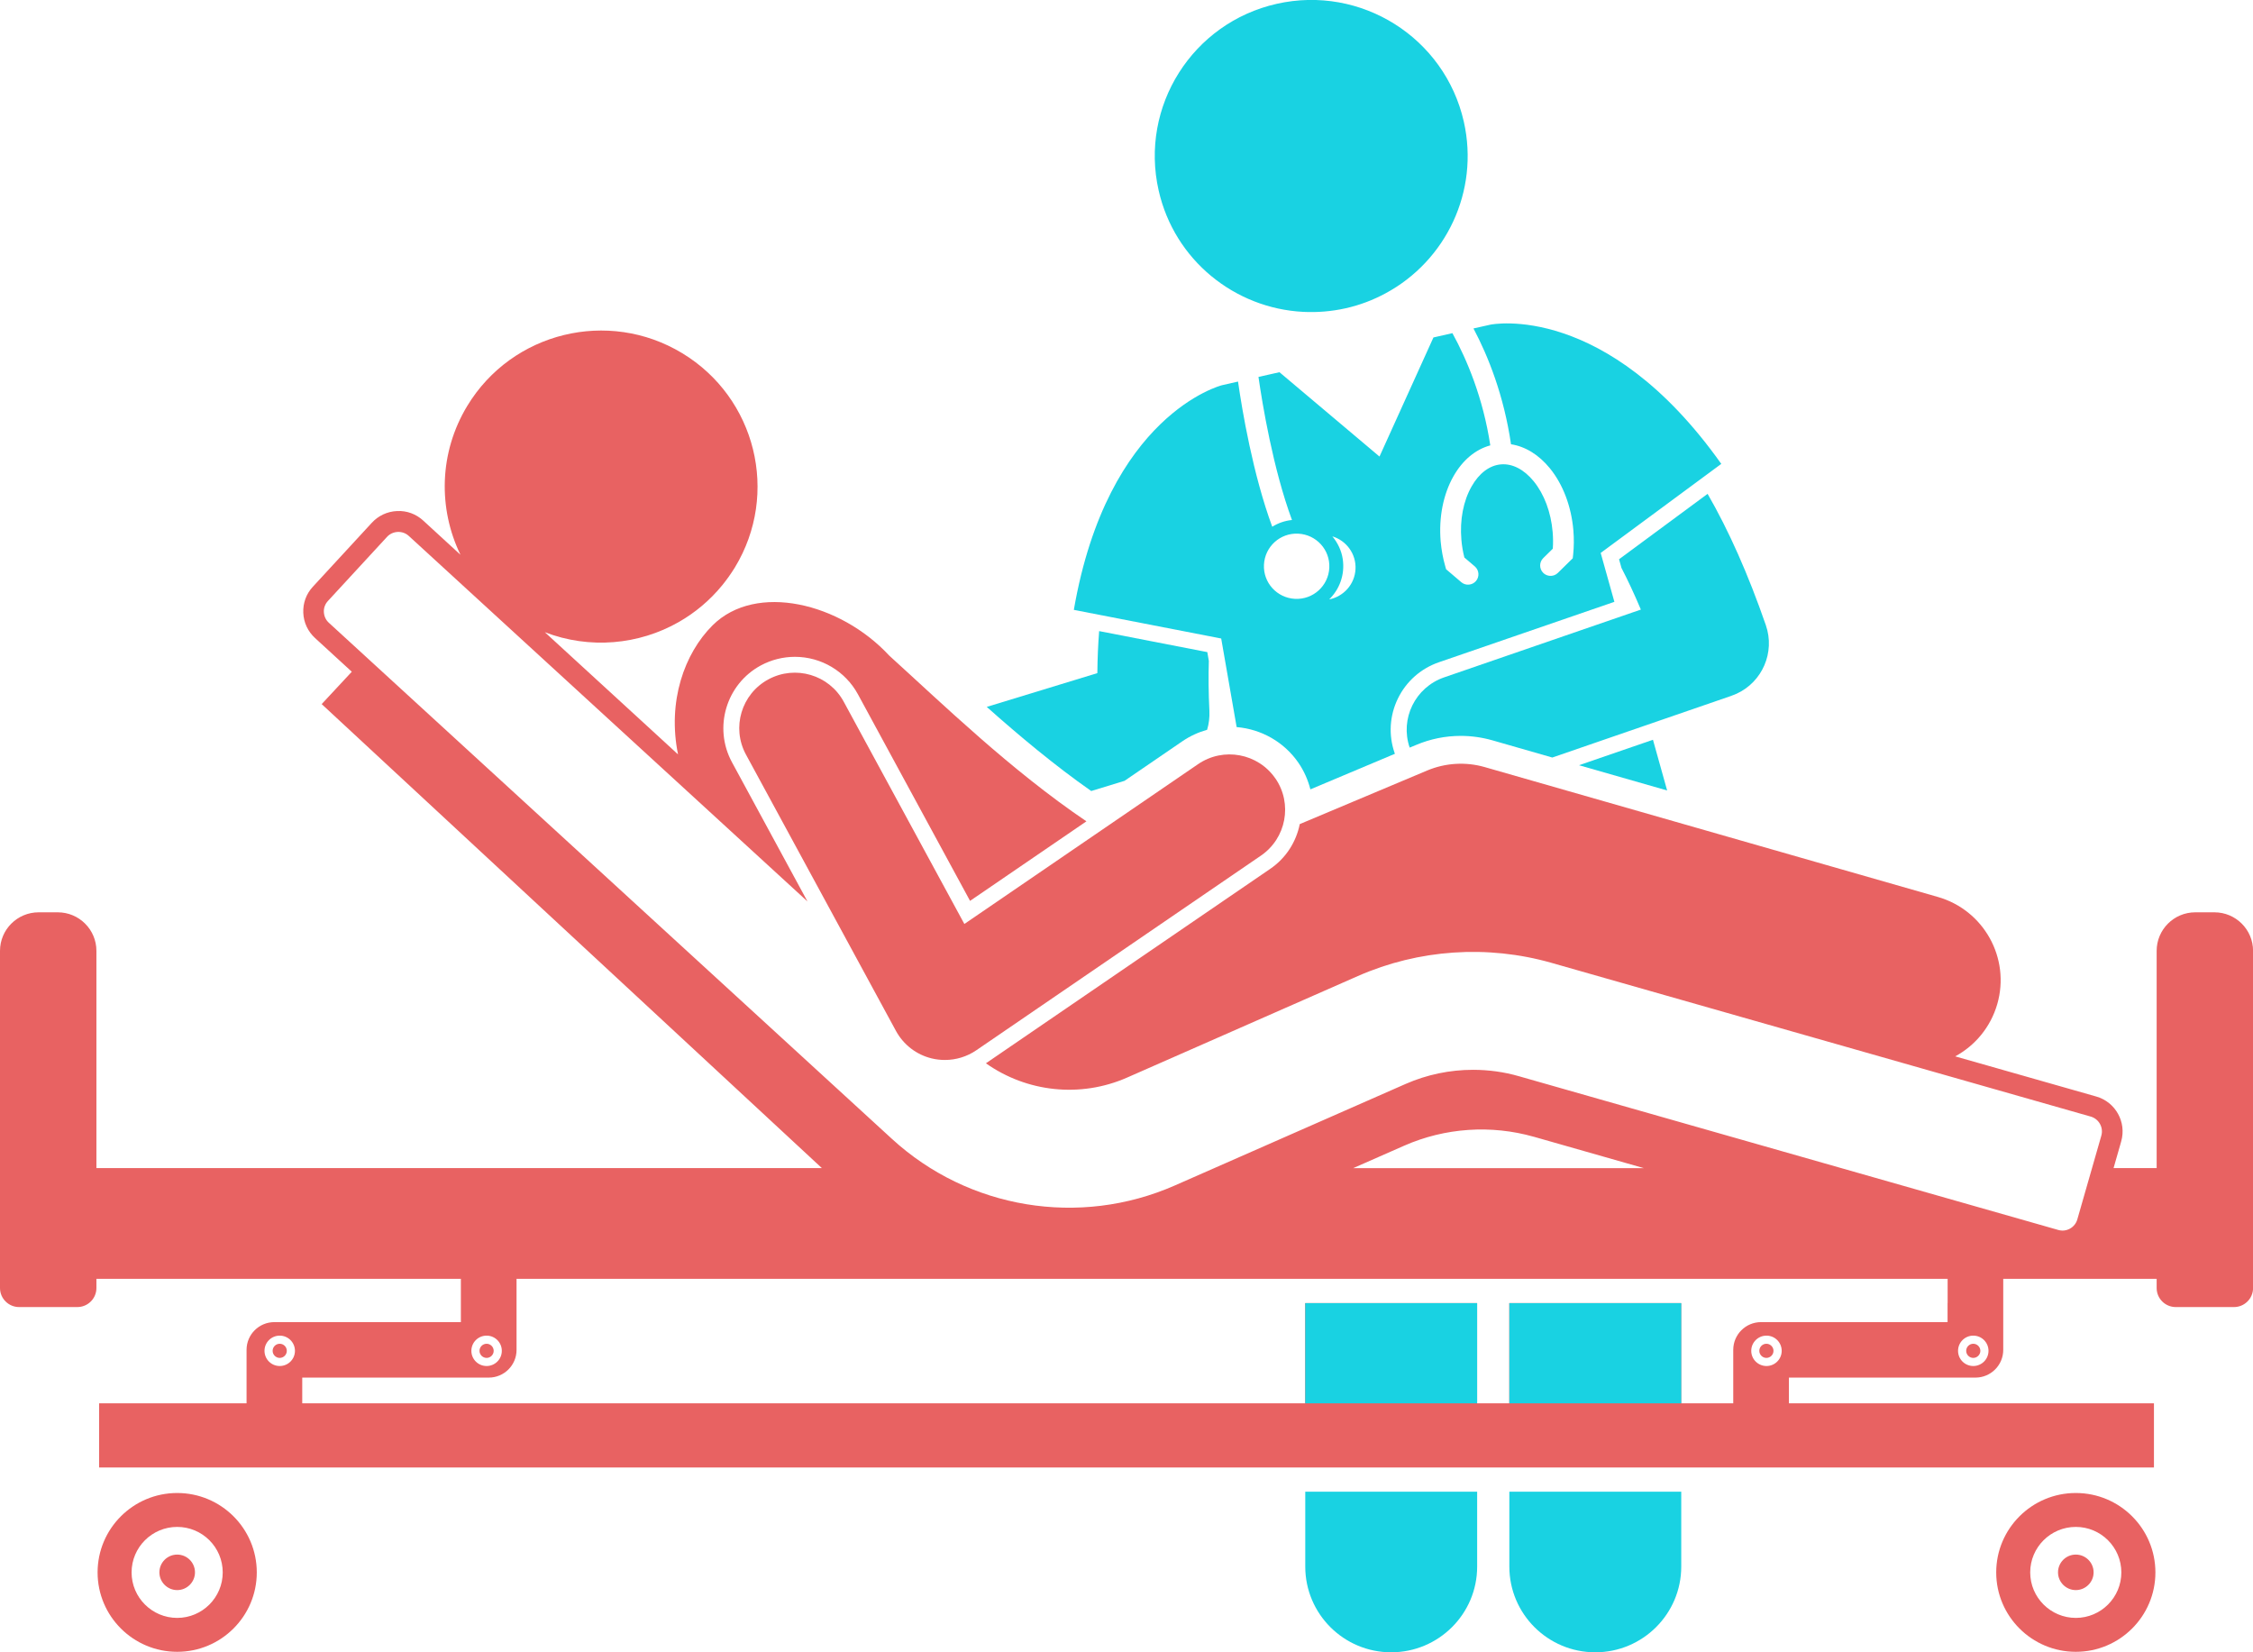 <svg width="195" height="143" viewBox="0 0 195 143" fill="none" xmlns="http://www.w3.org/2000/svg">
<g clip-path="url(#clip0_355_2345)">
<path d="M112.972 135.581C112.972 139.681 116.305 143 120.408 143C124.511 143 127.85 139.681 127.85 135.581V129.099H112.972V135.581Z" fill="#19D2E2"/>
<path d="M130.636 135.581C130.636 139.681 133.969 143 138.072 143C142.175 143 145.514 139.681 145.514 135.581V129.099H130.636V135.581Z" fill="#19D2E2"/>
<path d="M97.329 67.578L102.341 64.15C103.002 63.7 103.724 63.37 104.477 63.16C104.633 62.644 104.699 62.098 104.675 61.54C104.597 59.949 104.585 58.508 104.627 57.2L104.495 56.438L95.133 54.619C95.043 55.76 94.989 56.972 94.977 58.256L85.404 61.179C88.22 63.682 91.258 66.227 94.447 68.46L97.329 67.578Z" fill="#19D2E2"/>
<path d="M140.328 49.127C140.888 50.208 141.453 51.414 142.019 52.758L141.405 52.968L124.992 58.623C122.489 59.487 121.154 62.2 122.008 64.703L122.574 64.469C123.801 63.952 125.101 63.688 126.43 63.688C127.357 63.688 128.277 63.82 129.168 64.072L134.354 65.561L144.004 62.236L149.858 60.219C149.858 60.219 149.882 60.207 149.894 60.201C150.039 60.153 150.177 60.093 150.316 60.033C152.53 59.013 153.649 56.462 152.837 54.109C151.314 49.709 149.63 45.922 147.795 42.741L140.13 48.401L140.334 49.127H140.328Z" fill="#19D2E2"/>
<path d="M148.98 40.148C139.011 26.085 129.107 28.078 129.005 28.096L127.531 28.426C128.819 30.857 130.166 34.248 130.78 38.449C132.013 38.641 133.175 39.344 134.137 40.52C135.28 41.919 136.002 43.833 136.177 45.898C136.237 46.606 136.231 47.308 136.159 47.999L136.123 48.317L134.835 49.583C134.739 49.679 134.631 49.745 134.51 49.787C134.191 49.901 133.812 49.829 133.56 49.571C133.211 49.217 133.217 48.647 133.572 48.299L134.396 47.489C134.432 47.014 134.426 46.528 134.384 46.042C134.239 44.331 133.656 42.771 132.741 41.648C131.905 40.628 130.9 40.106 129.914 40.19C128.927 40.268 128.018 40.952 127.369 42.099C126.653 43.353 126.34 44.992 126.484 46.702C126.526 47.23 126.617 47.753 126.743 48.251L127.645 49.019C128.024 49.343 128.067 49.913 127.748 50.285C127.423 50.664 126.851 50.706 126.478 50.388L125.161 49.265L125.088 49.007C124.89 48.317 124.758 47.59 124.691 46.852C124.517 44.782 124.914 42.777 125.804 41.21C126.599 39.812 127.712 38.894 128.987 38.545C128.361 34.428 126.966 31.121 125.708 28.834L124.066 29.206L119.397 39.512L110.739 32.213L108.922 32.621C109.259 34.968 110.186 40.58 111.822 45.004C111.202 45.064 110.619 45.274 110.113 45.586C108.441 41.054 107.508 35.508 107.153 33.023L105.776 33.336C105.679 33.36 95.866 35.874 92.942 52.782L105.697 55.261L107.033 62.926C109.181 63.106 111.154 64.228 112.382 66.017C112.875 66.737 113.212 67.517 113.416 68.316L120.732 65.237C120.732 65.237 120.714 65.195 120.708 65.177C120.167 63.616 120.269 61.935 120.991 60.453C121.713 58.971 122.977 57.854 124.541 57.314L139.727 52.086L138.541 47.855L148.986 40.142L148.98 40.148ZM117.321 49.253C117.255 50.574 116.286 51.63 115.041 51.876C115.919 51.024 116.413 49.775 116.22 48.407C116.112 47.663 115.787 46.984 115.318 46.42C116.527 46.786 117.387 47.933 117.321 49.253ZM112.364 46.186C113.928 46.264 115.131 47.584 115.053 49.145C114.975 50.706 113.651 51.906 112.087 51.828C110.523 51.75 109.319 50.429 109.397 48.869C109.476 47.308 110.799 46.108 112.364 46.186Z" fill="#19D2E2"/>
<path d="M144.293 68.412L143.066 64.024L136.664 66.227L144.293 68.412Z" fill="#19D2E2"/>
<path d="M116.473 26.679C117.706 26.403 118.861 25.959 119.926 25.383C125.136 22.58 128.06 16.572 126.695 10.528C125.046 3.253 117.802 -1.315 110.504 0.33C103.212 1.975 98.634 9.201 100.282 16.482C101.648 22.526 106.882 26.691 112.797 26.991C114 27.051 115.239 26.955 116.473 26.679Z" fill="#19D2E2"/>
<path d="M27.826 60.921L71.133 101.093H8.345V82.295C8.345 80.452 6.847 78.957 5 78.957H3.345C1.498 78.957 0 80.452 0 82.295V111.471C0 112.383 0.74 113.121 1.655 113.121H6.69C7.605 113.121 8.345 112.383 8.345 111.471V110.679H39.889V114.424H23.747C22.417 114.424 21.34 115.498 21.34 116.825V121.452H8.579V127.004H186.427V121.452H154.834V119.226H170.976C172.306 119.226 173.383 118.151 173.383 116.825V110.679H186.661V111.471C186.661 112.383 187.401 113.121 188.316 113.121H193.351C194.266 113.121 195.006 112.383 195.006 111.471V82.295C195.006 80.452 193.508 78.957 191.661 78.957H190.006C188.159 78.957 186.661 80.452 186.661 82.295V101.093H182.931L183.533 98.993L183.593 98.776C184.068 97.114 183.099 95.373 181.433 94.899L172.18 92.264L169.225 91.424C170.934 90.499 172.282 88.915 172.865 86.904C174.015 82.919 171.704 78.765 167.715 77.625L128.506 66.389C126.857 65.915 125.095 66.023 123.512 66.689L112.496 71.323C112.189 72.847 111.317 74.258 109.933 75.2L85.332 92.024C88.875 94.527 93.508 95.037 97.551 93.26L117.526 84.473C122.79 82.157 128.735 81.754 134.27 83.327L180.952 96.634C181.661 96.838 182.077 97.576 181.872 98.29L179.796 105.529C179.7 105.871 179.471 106.159 179.159 106.333C178.846 106.507 178.485 106.549 178.142 106.447L131.46 93.141C130.16 92.768 128.825 92.588 127.489 92.588C125.492 92.588 123.5 93.002 121.653 93.813L101.678 102.6C93.43 106.225 83.816 104.64 77.185 98.554L28.464 53.899C28.199 53.659 28.049 53.328 28.031 52.968C28.013 52.614 28.139 52.272 28.386 52.008L33.494 46.468C33.734 46.204 34.065 46.054 34.426 46.036C34.787 46.024 35.124 46.144 35.389 46.39L69.887 78.015L63.353 65.969C61.729 62.974 62.848 59.211 65.85 57.59C66.753 57.104 67.776 56.846 68.798 56.846C71.079 56.846 73.166 58.088 74.255 60.087L83.96 77.967L94.031 71.083C87.48 66.653 81.571 60.915 76.963 56.738C72.733 52.17 65.435 50.394 61.681 54.115C59.232 56.546 57.752 60.711 58.685 65.291L56.019 62.842L47.157 54.715C51.02 56.204 55.291 55.813 58.763 53.827C60.165 53.022 61.44 51.96 62.505 50.658C62.902 50.171 63.269 49.655 63.606 49.109C67.481 42.729 65.435 34.428 59.04 30.563C52.644 26.697 44.323 28.738 40.449 35.118C37.982 39.188 37.922 44.031 39.853 48.011L36.628 45.052C36.009 44.481 35.202 44.187 34.366 44.229C33.524 44.265 32.754 44.626 32.182 45.244L27.074 50.784C26.503 51.402 26.214 52.2 26.25 53.04C26.286 53.881 26.647 54.649 27.267 55.219L28.897 56.714L30.449 58.136L27.856 60.921H27.826ZM132.772 98.386L142.284 101.099H117.117L121.533 99.155C125.064 97.6 129.053 97.33 132.766 98.386H132.772ZM43.433 116.909C43.433 117.635 42.843 118.223 42.115 118.223C41.387 118.223 40.798 117.635 40.798 116.909C40.798 116.183 41.387 115.594 42.115 115.594C42.843 115.594 43.433 116.183 43.433 116.909ZM24.21 115.594C24.938 115.594 25.528 116.183 25.528 116.909C25.528 117.635 24.938 118.223 24.21 118.223C23.482 118.223 22.893 117.635 22.893 116.909C22.893 116.183 23.482 115.594 24.21 115.594ZM151.573 116.909C151.573 116.183 152.163 115.594 152.891 115.594C153.619 115.594 154.208 116.183 154.208 116.909C154.208 117.635 153.619 118.223 152.891 118.223C152.163 118.223 151.573 117.635 151.573 116.909ZM170.79 118.223C170.062 118.223 169.472 117.635 169.472 116.909C169.472 116.183 170.062 115.594 170.79 115.594C171.518 115.594 172.107 116.183 172.107 116.909C172.107 117.635 171.518 118.223 170.79 118.223ZM168.564 112.779V114.424H152.421C151.092 114.424 150.015 115.498 150.015 116.825V121.452H145.508V112.779H130.63V121.452H127.844V112.779H112.965V121.452H26.16V119.226H42.302C43.632 119.226 44.708 118.151 44.708 116.825V110.679H168.57V112.779H168.564Z" fill="#E86262"/>
<path d="M110.39 67.379C108.886 65.189 105.89 64.636 103.7 66.131L83.467 79.966L73.028 60.735C71.765 58.4 68.841 57.536 66.506 58.796C64.166 60.057 63.3 62.974 64.563 65.303L77.546 89.221C78.196 90.415 79.321 91.286 80.651 91.604C81.024 91.694 81.403 91.736 81.782 91.736C82.745 91.736 83.695 91.448 84.502 90.896L109.139 74.048C111.329 72.547 111.889 69.558 110.39 67.373V67.379Z" fill="#E86262"/>
<path d="M179.664 142.958C183.467 142.958 186.553 139.879 186.553 136.086C186.553 132.292 183.467 129.213 179.664 129.213C175.862 129.213 172.775 132.292 172.775 136.086C172.775 139.879 175.862 142.958 179.664 142.958ZM179.664 132.148C181.836 132.148 183.605 133.913 183.605 136.086C183.605 138.258 181.836 140.023 179.664 140.023C177.492 140.023 175.717 138.258 175.717 136.086C175.717 133.913 177.486 132.148 179.664 132.148Z" fill="#E86262"/>
<path d="M179.664 137.616C180.513 137.616 181.204 136.926 181.204 136.08C181.204 135.233 180.513 134.543 179.664 134.543C178.816 134.543 178.124 135.233 178.124 136.08C178.124 136.926 178.816 137.616 179.664 137.616Z" fill="#E86262"/>
<path d="M8.447 136.086C8.447 139.879 11.534 142.958 15.336 142.958C19.139 142.958 22.225 139.879 22.225 136.086C22.225 132.292 19.139 129.213 15.336 129.213C11.534 129.213 8.447 132.292 8.447 136.086ZM19.277 136.086C19.277 138.258 17.508 140.023 15.336 140.023C13.164 140.023 11.389 138.258 11.389 136.086C11.389 133.913 13.158 132.148 15.336 132.148C17.514 132.148 19.277 133.913 19.277 136.086Z" fill="#E86262"/>
<path d="M15.336 137.616C16.184 137.616 16.876 136.926 16.876 136.08C16.876 135.233 16.184 134.543 15.336 134.543C14.488 134.543 13.796 135.233 13.796 136.08C13.796 136.926 14.488 137.616 15.336 137.616Z" fill="#E86262"/>
<path d="M24.21 117.521C24.547 117.521 24.824 117.245 24.824 116.909C24.824 116.573 24.547 116.297 24.21 116.297C23.873 116.297 23.597 116.573 23.597 116.909C23.597 117.245 23.873 117.521 24.21 117.521Z" fill="#E86262"/>
<path d="M41.502 116.909C41.502 117.245 41.779 117.521 42.116 117.521C42.453 117.521 42.729 117.245 42.729 116.909C42.729 116.573 42.453 116.297 42.116 116.297C41.779 116.297 41.502 116.573 41.502 116.909Z" fill="#E86262"/>
<path d="M153.498 116.909C153.498 116.573 153.221 116.297 152.884 116.297C152.547 116.297 152.271 116.573 152.271 116.909C152.271 117.245 152.547 117.521 152.884 117.521C153.221 117.521 153.498 117.245 153.498 116.909Z" fill="#E86262"/>
<path d="M170.789 116.297C170.453 116.297 170.176 116.573 170.176 116.909C170.176 117.245 170.453 117.521 170.789 117.521C171.126 117.521 171.403 117.245 171.403 116.909C171.403 116.573 171.126 116.297 170.789 116.297Z" fill="#E86262"/>
<path d="M127.85 112.78H112.972V121.453H127.85V112.78Z" fill="#19D2E2"/>
<path d="M145.514 112.78H130.636V121.453H145.514V112.78Z" fill="#19D2E2"/>
</g>
<defs>
<clipPath id="clip0_355_2345">
<rect width="195" height="143" fill="white"/>
</clipPath>
</defs>
</svg>

